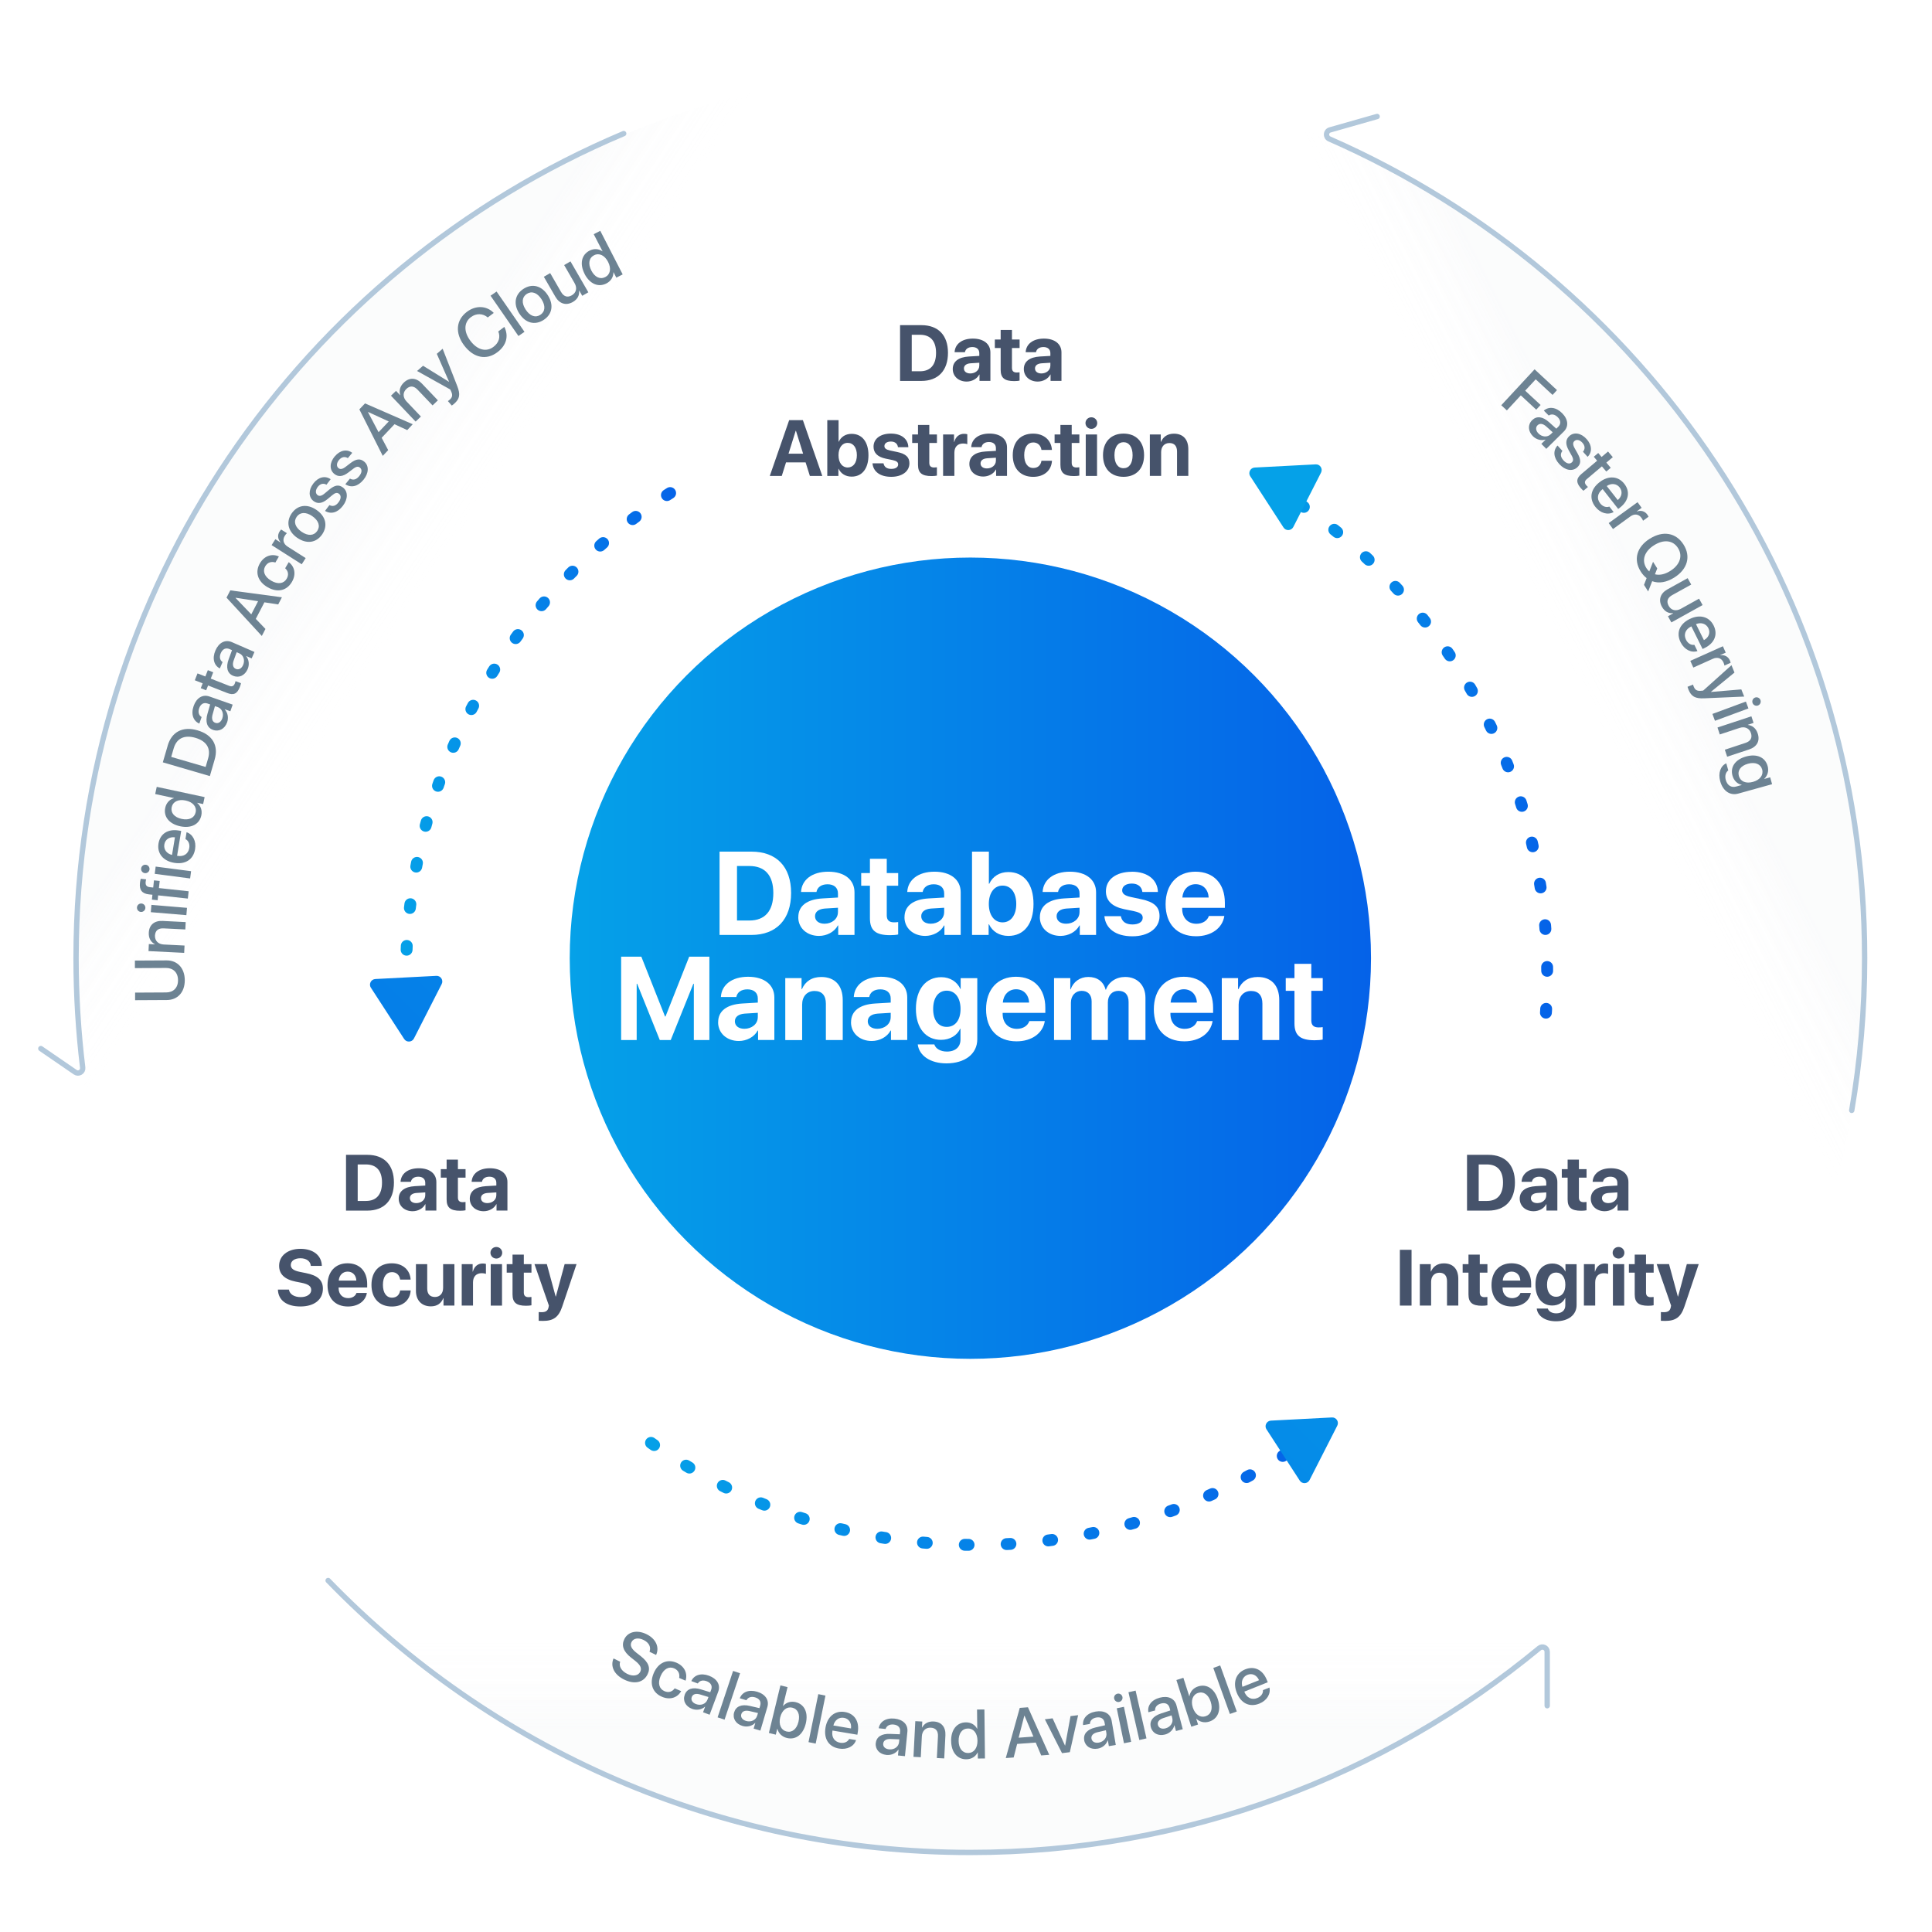 <?xml version="1.0" encoding="UTF-8"?>
<svg id="Layer_1" data-name="Layer 1" xmlns="http://www.w3.org/2000/svg" xmlns:xlink="http://www.w3.org/1999/xlink" viewBox="0 0 700 700">
  <defs>
    <style>
      .cls-1 {
        stroke: url(#linear-gradient-2);
      }

      .cls-1, .cls-2, .cls-3, .cls-4, .cls-5, .cls-6 {
        fill: none;
        stroke-linecap: round;
      }

      .cls-1, .cls-5, .cls-6 {
        stroke-dasharray: 0 0 1.38 13.79;
        stroke-miterlimit: 10;
        stroke-width: 4.3px;
      }

      .cls-7 {
        fill: #fff;
      }

      .cls-8 {
        fill: #6d8393;
      }

      .cls-9 {
        fill: url(#linear-gradient);
        filter: url(#drop-shadow-11);
      }

      .cls-2 {
        filter: url(#drop-shadow-14);
      }

      .cls-2, .cls-3, .cls-4 {
        stroke: #b2c8db;
        stroke-linejoin: round;
        stroke-width: 1.94px;
      }

      .cls-10 {
        fill: url(#linear-gradient-6);
      }

      .cls-11 {
        fill: url(#linear-gradient-9);
      }

      .cls-11, .cls-12, .cls-13 {
        opacity: .15;
      }

      .cls-14 {
        opacity: .75;
      }

      .cls-3 {
        filter: url(#drop-shadow-13);
      }

      .cls-4 {
        filter: url(#drop-shadow-12);
      }

      .cls-15 {
        fill: url(#linear-gradient-5);
      }

      .cls-16 {
        fill: #46536b;
      }

      .cls-17 {
        fill: url(#linear-gradient-7);
      }

      .cls-5 {
        stroke: url(#linear-gradient-4);
      }

      .cls-12 {
        fill: url(#linear-gradient-8);
      }

      .cls-6 {
        stroke: url(#linear-gradient-3);
      }

      .cls-13 {
        fill: url(#linear-gradient-10);
      }
    </style>
    <linearGradient id="linear-gradient" x1="206.41" y1="347.17" x2="496.74" y2="347.17" gradientUnits="userSpaceOnUse">
      <stop offset="0" stop-color="#05a1e8"/>
      <stop offset="1" stop-color="#0562e8"/>
    </linearGradient>
    <filter id="drop-shadow-11" filterUnits="userSpaceOnUse">
      <feOffset dx="0" dy="0"/>
      <feGaussianBlur result="blur" stdDeviation="14.33"/>
      <feFlood flood-color="#000" flood-opacity=".25"/>
      <feComposite in2="blur" operator="in"/>
      <feComposite in="SourceGraphic"/>
    </filter>
    <linearGradient id="linear-gradient-2" x1="144.98" y1="276" x2="246.61" y2="276" xlink:href="#linear-gradient"/>
    <linearGradient id="linear-gradient-3" x1="231.79" y1="538.92" x2="480.5" y2="538.92" xlink:href="#linear-gradient"/>
    <linearGradient id="linear-gradient-4" x1="456.35" y1="272.61" x2="562.73" y2="272.61" xlink:href="#linear-gradient"/>
    <linearGradient id="linear-gradient-5" x1="436.48" y1="204.98" x2="25.58" y2="615.88" xlink:href="#linear-gradient"/>
    <linearGradient id="linear-gradient-6" x1="364.24" y1="143.93" x2="-46.66" y2="554.83" xlink:href="#linear-gradient"/>
    <linearGradient id="linear-gradient-7" x1="606.49" y1="386.18" x2="195.59" y2="797.08" xlink:href="#linear-gradient"/>
    <linearGradient id="linear-gradient-8" x1="351.58" y1="671.06" x2="351.58" y2="589.79" gradientUnits="userSpaceOnUse">
      <stop offset=".54" stop-color="#d7dce2"/>
      <stop offset="1" stop-color="#fff" stop-opacity=".15"/>
    </linearGradient>
    <linearGradient id="linear-gradient-9" x1="635.99" y1="190.79" x2="562.07" y2="228.26" xlink:href="#linear-gradient-8"/>
    <linearGradient id="linear-gradient-10" x1="73.27" y1="178.65" x2="145.17" y2="226.24" xlink:href="#linear-gradient-8"/>
    <filter id="drop-shadow-12" filterUnits="userSpaceOnUse">
      <feOffset dx="0" dy="0"/>
      <feGaussianBlur result="blur-2" stdDeviation="31.99"/>
      <feFlood flood-color="#000" flood-opacity=".25"/>
      <feComposite in2="blur-2" operator="in"/>
      <feComposite in="SourceGraphic"/>
    </filter>
    <filter id="drop-shadow-13" filterUnits="userSpaceOnUse">
      <feOffset dx="0" dy="0"/>
      <feGaussianBlur result="blur-3" stdDeviation="31.99"/>
      <feFlood flood-color="#000" flood-opacity=".25"/>
      <feComposite in2="blur-3" operator="in"/>
      <feComposite in="SourceGraphic"/>
    </filter>
    <filter id="drop-shadow-14" filterUnits="userSpaceOnUse">
      <feOffset dx="0" dy="0"/>
      <feGaussianBlur result="blur-4" stdDeviation="31.99"/>
      <feFlood flood-color="#000" flood-opacity=".25"/>
      <feComposite in2="blur-4" operator="in"/>
      <feComposite in="SourceGraphic"/>
    </filter>
  </defs>
  <g>
    <circle class="cls-9" cx="351.58" cy="347.17" r="145.16"/>
    <path class="cls-1" d="m148.22,374.4c-.72-7.02-1.09-14.16-1.09-21.37,0-73.99,38.88-138.91,97.33-175.44"/>
    <path class="cls-6" d="m478.35,518.08c-34.62,26.15-77.74,41.67-124.49,41.67s-86.1-14.19-119.92-38.32"/>
    <path class="cls-5" d="m458.5,174.7c61.08,35.93,102.08,102.35,102.08,178.33,0,5.89-.24,11.72-.73,17.48"/>
    <path class="cls-15" d="m453,172.56l12.04,18.56c.86,1.33,2.83,1.22,3.55-.18l10.05-19.71c.72-1.41-.36-3.07-1.94-2.98l-22.09,1.15c-1.58.08-2.48,1.84-1.62,3.17Z"/>
    <path class="cls-10" d="m134.39,357.88l12.04,18.56c.86,1.33,2.83,1.22,3.55-.18l10.05-19.71c.72-1.41-.36-3.07-1.94-2.98l-22.09,1.15c-1.58.08-2.48,1.84-1.62,3.17Z"/>
    <path class="cls-17" d="m458.88,517.88l12.04,18.56c.86,1.33,2.83,1.22,3.55-.18l10.05-19.71c.72-1.41-.36-3.07-1.94-2.98l-22.09,1.15c-1.58.08-2.48,1.84-1.62,3.17Z"/>
    <g class="cls-14">
      <path class="cls-12" d="m595.29,561.13c-59.38,67.73-146.56,110.49-243.71,110.49s-184.33-42.76-243.71-110.49h133.09c33.11,17.21,70.73,26.91,110.62,26.91s77.51-9.71,110.62-26.91h133.09Z"/>
      <path class="cls-11" d="m675.59,347.63c0,39.14-6.94,76.66-19.66,111.4l-63.92-110.72v-.68c0-89.27-48.66-167.18-120.88-208.66l-63.85-110.59c152.41,26.42,268.31,159.28,268.31,319.25Z"/>
      <path class="cls-13" d="m295.87,28.38l-63.85,110.59c-72.22,41.48-120.88,119.39-120.88,208.66v.68l-63.92,110.72c-12.72-34.73-19.66-72.25-19.66-111.4C27.56,187.66,143.46,54.8,295.87,28.38Z"/>
    </g>
    <path class="cls-4" d="m118.89,572.65c58.89,60.76,141.38,98.53,232.68,98.53,78.31,0,150.14-27.78,206.15-74.03,1.14-.94,2.86-.14,2.86,1.34v19.53"/>
    <path class="cls-3" d="m670.92,402.31c3.07-17.92,4.67-36.34,4.67-55.14,0-132.67-79.75-246.72-193.92-296.83-1.5-.66-1.37-2.82.21-3.27l17.08-4.86"/>
    <path class="cls-2" d="m225.98,48.4C109.41,97.47,27.56,212.76,27.56,347.17c0,13.42.82,26.66,2.4,39.65.18,1.5-1.47,2.51-2.71,1.65l-12.46-8.55"/>
  </g>
  <g>
    <path class="cls-8" d="m543.94,146.82l12.07-13.01,8.12,7.54-1.61,1.74-6.1-5.66-3.82,4.12,5.59,5.18-1.58,1.7-5.59-5.18-5.05,5.45-2.02-1.87Z"/>
    <path class="cls-8" d="m555.14,152.22c1.61-1.59,3.82-1.34,6.1.73l2.64,2.37.71-.7c1.02-1.01.95-2.31-.19-3.46-1.08-1.09-2.28-1.26-3.27-.61l-1.77-1.78c1.77-1.54,4.39-1.33,6.64.94,2.21,2.23,2.44,4.82.59,6.65l-6.34,6.27-1.79-1.81,1.51-1.5-.04-.04c-1.55.48-3.35-.04-4.54-1.25-1.78-1.8-1.91-4.17-.26-5.8Zm6.71,5.12l.73-.72-2.38-2.13c-1.19-1.05-2.32-1.19-3.11-.42-.8.8-.67,1.98.33,2.99,1.31,1.32,3.24,1.45,4.43.27Z"/>
    <path class="cls-8" d="m574.83,159.05c2.02,2.23,2.1,4.8.39,6.47l-1.68-1.85c.83-.95.79-2.16-.21-3.26-.97-1.07-2.13-1.31-2.89-.61-.6.54-.62,1.35.09,2.61l1.06,1.88c1.32,2.37,1.23,3.81-.15,5.07-1.75,1.58-4.43,1.04-6.48-1.21-2.17-2.4-2.3-4.9-.64-6.73l1.77,1.95c-.84,1.09-.71,2.22.38,3.42,1.07,1.18,2.23,1.47,3.01.76.62-.56.66-1.25-.05-2.51l-1.05-1.89c-1.23-2.2-1.17-3.9.22-5.16,1.71-1.55,4.24-1.12,6.24,1.08Z"/>
    <path class="cls-8" d="m584.35,165.64l-2.34,1.97,1.59,1.88-1.61,1.36-1.59-1.88-5.45,4.6c-.86.72-.92,1.42-.23,2.25.17.21.47.52.61.63l-1.61,1.36c-.25-.18-.67-.6-1.05-1.05-1.69-2-1.59-3.42.32-5.04l5.68-4.79-1.21-1.44,1.61-1.36,1.21,1.44,2.34-1.98,1.72,2.04Z"/>
    <path class="cls-8" d="m584.65,185.53c-2.08,1.17-4.79.44-6.62-1.89-2.34-2.99-1.74-6.38,1.47-8.9,3.19-2.5,6.76-2.33,9.01.54,2.21,2.83,1.6,6.15-1.48,8.57l-.72.56-5.63-7.19-.13.1c-1.77,1.39-2.11,3.37-.79,5.04.93,1.19,2.22,1.6,3.33,1.18l1.55,1.98Zm-2.5-9.44l3.99,5.09c1.52-1.27,1.84-3.11.69-4.57-1.15-1.46-3.06-1.61-4.68-.51Z"/>
    <path class="cls-8" d="m593.31,181.94l1.49,2.05-1.78,1.29.04.05c1.48-.54,2.88-.13,3.78,1.1.22.31.37.61.46.79l-2,1.45c-.05-.22-.28-.63-.58-1.05-1-1.38-2.55-1.57-4.03-.49l-6.27,4.55-1.56-2.15,10.47-7.59Z"/>
    <path class="cls-8" d="m597.79,195.17c4.76-3,9.47-2.17,12.19,2.14,2.72,4.3,1.46,8.9-3.32,11.92-2.82,1.78-5.63,2.25-8.04,1.35l-1.46,3.72-1.51-2.39.95-2.45c-.81-.61-1.51-1.4-2.13-2.38-2.74-4.33-1.46-8.92,3.3-11.92Zm-.23,11.88l1.37-3.5,1.52,2.4-.83,2.12c1.63.44,3.58.04,5.56-1.21,3.5-2.21,4.59-5.43,2.8-8.28-1.8-2.86-5.17-3.25-8.68-1.03-3.49,2.21-4.59,5.41-2.79,8.27.3.48.66.89,1.05,1.23Z"/>
    <path class="cls-8" d="m605.56,225.51l-1.23-2.23,1.91-1.06-.03-.05c-1.7.13-3.1-.6-4.06-2.33-1.37-2.46-.6-4.86,1.99-6.3l7.33-4.06,1.29,2.32-6.87,3.81c-1.72.95-2.19,2.29-1.3,3.89.93,1.68,2.65,2.04,4.42,1.07l6.59-3.66,1.29,2.32-11.32,6.28Z"/>
    <path class="cls-8" d="m615.02,235.9c-2.28.72-4.78-.54-6.1-3.19-1.69-3.4-.41-6.61,3.25-8.42,3.64-1.8,7.1-.91,8.72,2.36,1.59,3.22.32,6.35-3.19,8.09l-.82.4-4.06-8.19-.14.07c-2.02,1-2.75,2.87-1.8,4.78.67,1.35,1.85,2.02,3.02,1.83l1.12,2.26Zm-.53-9.76l2.87,5.79c1.75-.93,2.43-2.68,1.61-4.34-.83-1.66-2.67-2.2-4.48-1.46Z"/>
    <path class="cls-8" d="m624.23,234.15l1.04,2.31-2.01.9.03.06c1.56-.23,2.85.46,3.47,1.85.16.35.24.68.28.87l-2.25,1.01c0-.23-.14-.68-.35-1.15-.7-1.56-2.18-2.05-3.85-1.3l-7.07,3.17-1.09-2.42,11.8-5.3Z"/>
    <path class="cls-8" d="m611.42,248.84l2-.81c.03.2.19.61.28.82.46,1.14,1.19,1.56,2.57,1.44.02,0,.82-.08.83-.08l10.25-9.2,1.08,2.67-8.53,6.99.02.04,10.99-.93,1.05,2.6-14.44.63c-3.32.15-4.74-.65-5.75-3.14-.08-.21-.31-.83-.35-1.03Z"/>
    <path class="cls-8" d="m632.57,254.19l.92,2.49-12.13,4.48-.92-2.49,12.14-4.48Zm3.32-1.45c.8-.29,1.67.12,1.96.91.29.79-.11,1.66-.9,1.96-.78.29-1.67-.11-1.96-.9-.29-.79.11-1.68.9-1.97Z"/>
    <path class="cls-8" d="m634.56,259.52l.79,2.4-2.05.68.02.06c1.62.2,2.92,1.22,3.54,3.12.9,2.71-.32,4.83-3.13,5.76l-7.95,2.63-.84-2.53,7.46-2.47c1.84-.61,2.57-1.81,2-3.56-.59-1.77-2.23-2.5-4.13-1.87l-7.16,2.37-.83-2.52,12.28-4.06Z"/>
    <path class="cls-8" d="m625.47,276.57l.72,2.57c-.94.66-1.31,1.99-.91,3.45.56,2,2.02,2.87,3.73,2.4l2.05-.57v-.05c-1.56-.32-2.86-1.55-3.35-3.33-.87-3.13,1-5.86,4.89-6.94,3.92-1.09,6.96.26,7.85,3.46.49,1.77,0,3.46-1.23,4.62v.05s2.15-.59,2.15-.59l.69,2.49-12.25,3.4c-2.98.83-5.56-.93-6.55-4.49-.82-2.94.14-5.56,2.21-6.48Zm9.67,6.72c2.56-.71,3.88-2.5,3.32-4.5-.55-1.97-2.55-2.79-5.15-2.07-2.61.73-3.84,2.45-3.29,4.42.56,2,2.55,2.87,5.12,2.15Z"/>
  </g>
  <g>
    <path class="cls-8" d="m224.69,602.07c-.56,1.69.48,3.37,2.59,4.42,2.02.99,3.97.67,4.68-.75.61-1.24.15-2.42-1.75-3.93l-1.55-1.22c-2.86-2.24-3.57-4.43-2.44-6.73,1.34-2.72,4.66-3.42,8.05-1.75,3.38,1.66,4.74,4.71,3.45,7.52l-2.39-1.18c.63-1.68-.2-3.3-2.13-4.25-1.86-.92-3.68-.69-4.4.77-.57,1.16-.13,2.33,1.71,3.79l1.56,1.22c2.98,2.35,3.7,4.36,2.55,6.67-1.48,3-4.77,3.72-8.47,1.9-3.6-1.77-5.1-4.75-3.86-7.66l2.41,1.18Z"/>
    <path class="cls-8" d="m246.07,607.94c.29-1.37-.23-2.79-1.82-3.47-1.89-.81-3.8.23-4.9,2.79-1.12,2.61-.51,4.66,1.39,5.48,1.5.64,2.84.24,3.71-1.02l2.35,1.01c-1.34,2.42-4.1,3.28-6.96,2.05-3.4-1.46-4.62-4.73-2.98-8.58,1.62-3.78,4.85-5.21,8.23-3.77,3.06,1.31,4.09,4.08,3.3,6.51l-2.33-1Z"/>
    <path class="cls-8" d="m248.1,614c.79-2.12,2.9-2.82,5.84-1.91l3.39,1.04.35-.93c.5-1.35-.11-2.49-1.63-3.06-1.44-.54-2.6-.18-3.22.82l-2.35-.87c.95-2.14,3.42-3.06,6.41-1.94,2.94,1.09,4.24,3.35,3.33,5.78l-3.11,8.35-2.38-.89.74-1.99-.06-.02c-1.2,1.09-3.05,1.37-4.64.78-2.37-.88-3.48-2.98-2.67-5.15Zm8.23,1.82l.36-.96-3.05-.93c-1.53-.45-2.61-.11-3,.93-.39,1.06.22,2.08,1.56,2.57,1.74.65,3.54-.04,4.13-1.62Z"/>
    <path class="cls-8" d="m265.62,605.41l2.52.84-5.62,16.82-2.52-.84,5.61-16.82Z"/>
    <path class="cls-8" d="m266,620.39c.64-2.17,2.7-3.01,5.7-2.3l3.46.8.28-.96c.41-1.38-.28-2.48-1.83-2.94-1.47-.44-2.6,0-3.16,1.04l-2.41-.71c.81-2.2,3.21-3.28,6.27-2.38,3.01.89,4.46,3.05,3.72,5.54l-2.53,8.55-2.44-.72.6-2.04-.06-.02c-1.13,1.17-2.96,1.58-4.58,1.09-2.43-.72-3.68-2.73-3.02-4.96Zm8.34,1.25l.29-.98-3.11-.72c-1.55-.34-2.61.07-2.93,1.13-.32,1.09.37,2.06,1.73,2.46,1.78.53,3.54-.29,4.01-1.9Z"/>
    <path class="cls-8" d="m281.66,626.37h-.05s-.52,2.13-.52,2.13l-2.51-.61,4.18-17.24,2.58.63-1.65,6.81h.06c1.11-1.26,2.75-1.8,4.54-1.37,3.17.77,4.62,3.78,3.66,7.76-.97,3.99-3.63,6-6.82,5.23-1.84-.45-3.04-1.69-3.47-3.33Zm1.02-4.14c-.63,2.62.33,4.65,2.29,5.12,2.03.49,3.69-.85,4.33-3.52.64-2.64-.21-4.62-2.24-5.11-1.96-.48-3.75.91-4.38,3.5Z"/>
    <path class="cls-8" d="m296.48,613.82l2.6.53-3.54,17.39-2.6-.53,3.54-17.39Z"/>
    <path class="cls-8" d="m310.17,630.47c-.75,2.27-3.24,3.56-6.16,3.07-3.75-.63-5.59-3.54-4.92-7.57.67-4,3.42-6.29,7.02-5.68,3.54.59,5.33,3.46,4.68,7.33l-.15.9-9.01-1.51-.03.16c-.37,2.22.72,3.91,2.82,4.26,1.49.25,2.72-.32,3.26-1.38l2.49.42Zm-8.22-5.29l6.38,1.07c.27-1.96-.74-3.54-2.57-3.85-1.83-.31-3.35.87-3.81,2.78Z"/>
    <path class="cls-8" d="m317.32,631.55c.22-2.25,2.09-3.46,5.17-3.33l3.54.14.1-.99c.14-1.43-.74-2.38-2.35-2.54-1.53-.15-2.56.49-2.91,1.61l-2.5-.25c.38-2.31,2.53-3.83,5.71-3.51,3.12.31,4.95,2.16,4.69,4.74l-.89,8.87-2.53-.25.21-2.12h-.06c-.89,1.35-2.61,2.1-4.3,1.93-2.52-.25-4.13-1.99-3.9-4.31Zm8.43-.33l.1-1.02-3.19-.12c-1.59-.05-2.55.56-2.66,1.66-.11,1.13.74,1.95,2.16,2.09,1.85.18,3.42-.94,3.59-2.62Z"/>
    <path class="cls-8" d="m331.63,623.61l2.53.13-.11,2.16h.06c.78-1.44,2.2-2.27,4.19-2.17,2.85.15,4.39,2.05,4.24,5.01l-.43,8.37-2.67-.14.4-7.85c.1-1.94-.76-3.06-2.6-3.15-1.87-.1-3.14,1.17-3.24,3.17l-.38,7.53-2.65-.14.66-12.92Z"/>
    <path class="cls-8" d="m344.61,630.78c-.05-4.08,2.09-6.7,5.34-6.74,1.86-.02,3.34.9,4.08,2.32h.05s-.08-6.96-.08-6.96l2.67-.03.2,17.75-2.58.03-.02-2.2h-.05c-.75,1.49-2.21,2.45-4.09,2.47-3.27.04-5.47-2.55-5.51-6.63Zm2.72-.03c.03,2.73,1.37,4.42,3.47,4.4,2.04-.02,3.39-1.77,3.36-4.48-.03-2.68-1.41-4.42-3.46-4.4-2.1.02-3.4,1.76-3.37,4.48Z"/>
    <path class="cls-8" d="m375.28,631.36l-6.75.5-1.26,4.91-2.86.21,5.07-18.18,2.97-.22,7.71,17.23-2.91.22-1.98-4.66Zm-6.21-1.76l5.35-.4-3.22-7.57h-.07s-2.06,7.97-2.06,7.97Z"/>
    <path class="cls-8" d="m387.62,634.85l-2.83.35-6.22-12.27,2.81-.35,4.49,9.87h.05s1.95-10.67,1.95-10.67l2.76-.34-3.01,13.41Z"/>
    <path class="cls-8" d="m392.83,630.47c-.38-2.23,1.09-3.89,4.09-4.58l3.45-.8-.17-.98c-.24-1.42-1.35-2.1-2.94-1.83-1.51.26-2.33,1.15-2.37,2.33l-2.47.42c-.25-2.33,1.42-4.36,4.57-4.9,3.09-.53,5.34.77,5.78,3.32l1.5,8.78-2.51.43-.36-2.1h-.06c-.5,1.55-1.95,2.73-3.63,3.01-2.5.43-4.51-.82-4.9-3.11Zm8.03-2.56l-.17-1.01-3.11.73c-1.54.38-2.31,1.22-2.12,2.31.19,1.11,1.24,1.68,2.64,1.44,1.83-.31,3.04-1.82,2.76-3.48Z"/>
    <path class="cls-8" d="m403.68,615.45c-.17-.83.37-1.63,1.2-1.8.83-.17,1.63.35,1.8,1.19.17.82-.35,1.63-1.18,1.8-.83.17-1.64-.36-1.81-1.18Zm.94,3.5l2.6-.54,2.62,12.67-2.6.54-2.62-12.67Z"/>
    <path class="cls-8" d="m408.86,613.13l2.59-.59,3.94,17.31-2.59.59-3.94-17.31Z"/>
    <path class="cls-8" d="m416.97,625.75c-.58-2.19.75-3.97,3.67-4.92l3.37-1.1-.25-.96c-.37-1.39-1.52-1.97-3.09-1.56-1.49.39-2.23,1.35-2.16,2.53l-2.42.64c-.45-2.3,1.04-4.47,4.13-5.28,3.03-.8,5.39.3,6.05,2.81l2.27,8.62-2.46.65-.54-2.06-.06.02c-.36,1.58-1.71,2.88-3.35,3.31-2.45.64-4.56-.43-5.15-2.67Zm7.77-3.25l-.26-.99-3.03,1c-1.51.51-2.2,1.42-1.91,2.49.29,1.09,1.38,1.57,2.76,1.21,1.79-.47,2.87-2.08,2.44-3.71Z"/>
    <path class="cls-8" d="m433.46,622.72h-.05s.67,2.11.67,2.11l-2.46.79-5.39-16.91,2.53-.81,2.13,6.68.06-.02c.28-1.67,1.41-2.98,3.16-3.54,3.11-.99,5.92.82,7.16,4.72,1.25,3.91.02,7.02-3.11,8.02-1.8.58-3.48.14-4.7-1.04Zm-1.29-4.07c.82,2.57,2.7,3.8,4.62,3.19,1.99-.64,2.71-2.65,1.87-5.26-.83-2.59-2.58-3.84-4.57-3.2-1.92.61-2.73,2.73-1.92,5.27Z"/>
    <path class="cls-8" d="m439.6,604.32l2.5-.9,6.01,16.69-2.5.9-6.01-16.69Z"/>
    <path class="cls-8" d="m459.94,611.43c.53,2.33-.92,4.73-3.68,5.83-3.53,1.41-6.62-.12-8.14-3.92-1.51-3.77-.34-7.15,3.06-8.51,3.34-1.33,6.36.19,7.81,3.84l.34.85-8.49,3.39.06.15c.83,2.09,2.64,2.97,4.62,2.18,1.41-.56,2.16-1.68,2.08-2.87l2.34-.94Zm-9.78-.26l6.01-2.4c-.79-1.82-2.47-2.64-4.2-1.95s-2.41,2.49-1.81,4.35Z"/>
  </g>
  <g>
    <path class="cls-8" d="m60.21,359.58c2.53-.01,4.31-1.62,4.29-4.45-.01-2.83-1.8-4.43-4.34-4.42l-11.28.06v-2.74s11.5-.06,11.5-.06c3.82-.02,6.54,2.7,6.57,7.15.02,4.45-2.67,7.2-6.49,7.21l-11.51.06v-2.75s11.26-.06,11.26-.06Z"/>
    <path class="cls-8" d="m53.81,344.58l.12-2.53,2.16.11v-.06c-1.44-.77-2.28-2.19-2.18-4.18.14-2.85,2.04-4.39,5-4.25l8.37.42-.13,2.67-7.85-.39c-1.94-.1-3.05.76-3.15,2.6-.09,1.87,1.17,3.14,3.18,3.24l7.53.38-.13,2.65-12.92-.64Z"/>
    <path class="cls-8" d="m51.02,330.41c-.84-.07-1.46-.81-1.39-1.66.07-.85.8-1.46,1.65-1.39.83.07,1.46.8,1.39,1.65-.07.84-.81,1.47-1.65,1.4Zm3.62.09l.22-2.65,12.89,1.08-.22,2.65-12.89-1.08Z"/>
    <path class="cls-8" d="m57.3,324.4l-.19,1.77-2.07-.22.19-1.77-1.26-.13c-2.49-.27-3.54-1.57-3.26-4.18.06-.54.18-1.13.28-1.47l1.96.21c-.08.25-.14.6-.18.96-.12,1.15.39,1.75,1.53,1.87l1.21.13.28-2.6,2.07.22-.28,2.57,10.77,1.16-.29,2.65-10.77-1.16Z"/>
    <path class="cls-8" d="m52.45,316.35c-.84-.11-1.42-.88-1.31-1.72.11-.84.87-1.42,1.71-1.31.83.11,1.42.87,1.32,1.71s-.88,1.44-1.71,1.33Zm3.61.26l.34-2.63,12.83,1.67-.34,2.63-12.83-1.67Z"/>
    <path class="cls-8" d="m67.6,301.53c2.27.75,3.57,3.23,3.08,6.15-.62,3.75-3.53,5.6-7.55,4.94-4-.66-6.29-3.4-5.7-7.01.58-3.54,3.45-5.34,7.32-4.7l.9.15-1.49,9.01.16.03c2.22.37,3.91-.73,4.25-2.83.25-1.49-.32-2.72-1.38-3.26l.41-2.49Zm-5.27,8.23l1.05-6.38c-1.96-.26-3.54.75-3.84,2.58-.3,1.83.88,3.35,2.79,3.8Z"/>
    <path class="cls-8" d="m65.26,299.37c-3.99-.86-6.08-3.52-5.39-6.69.39-1.82,1.61-3.06,3.16-3.47v-.05s-6.8-1.46-6.8-1.46l.56-2.61,17.35,3.72-.54,2.52-2.15-.46v.05c1.27,1.05,1.89,2.7,1.49,4.54-.69,3.2-3.69,4.77-7.68,3.91Zm.57-2.66c2.67.57,4.62-.36,5.06-2.41.43-2-.98-3.7-3.63-4.26-2.62-.56-4.63.4-5.05,2.4-.44,2.06.97,3.7,3.62,4.27Z"/>
    <path class="cls-8" d="m60.73,270.21c1.48-5.07,5.47-7.16,10.85-5.59,5.39,1.57,7.68,5.48,6.2,10.56l-1.75,6.01-17.04-4.98,1.76-6.01Zm13.77,7.67l.91-3.12c1.05-3.61-.57-6.25-4.6-7.43-4.02-1.17-6.82.19-7.87,3.79l-.91,3.12,12.47,3.64Z"/>
    <path class="cls-8" d="m77.18,264.45c-2.14-.75-2.87-2.85-2.02-5.81l.98-3.41-.94-.33c-1.36-.48-2.49.16-3.03,1.69-.51,1.45-.13,2.6.88,3.21l-.83,2.37c-2.16-.91-3.12-3.37-2.06-6.38,1.04-2.96,3.27-4.3,5.72-3.44l8.42,2.95-.84,2.4-2.01-.71-.02.06c1.11,1.18,1.43,3.03.87,4.63-.84,2.39-2.91,3.54-5.11,2.77Zm1.66-8.27l-.96-.34-.87,3.07c-.42,1.53-.06,2.61.99,2.98,1.07.38,2.07-.26,2.55-1.61.62-1.75-.11-3.55-1.7-4.11Z"/>
    <path class="cls-8" d="m71.55,243.98l2.85,1.12.9-2.29,1.96.77-.9,2.29,6.64,2.61c1.04.41,1.69.14,2.09-.87.1-.25.23-.66.26-.83l1.96.77c-.04.3-.21.87-.43,1.42-.96,2.44-2.26,3.02-4.58,2.11l-6.91-2.72-.69,1.75-1.96-.77.69-1.75-2.85-1.12.98-2.48Z"/>
    <path class="cls-8" d="m84.43,244.84c-2.08-.9-2.66-3.05-1.59-5.94l1.22-3.33-.91-.4c-1.32-.58-2.5-.03-3.15,1.46-.61,1.41-.32,2.58.65,3.26l-1,2.3c-2.08-1.07-2.87-3.58-1.59-6.52,1.25-2.88,3.58-4.05,5.96-3.01l8.18,3.56-1.02,2.33-1.95-.85-.02.06c1.02,1.26,1.2,3.13.52,4.68-1.01,2.32-3.16,3.32-5.29,2.39Zm2.26-8.12l-.94-.41-1.09,3c-.53,1.5-.25,2.6.77,3.04,1.04.45,2.09-.11,2.66-1.42.74-1.7.15-3.54-1.4-4.22Z"/>
    <path class="cls-8" d="m95.8,218.23l-3.12,6,3.5,3.65-1.32,2.54-12.79-13.88,1.37-2.64,18.7,2.51-1.34,2.59-5-.77Zm-4.76,4.36l2.47-4.76-8.13-1.25-.03.07,5.69,5.94Z"/>
    <path class="cls-8" d="m99.77,203.81c-1.33-.46-2.79-.13-3.67,1.37-1.04,1.77-.25,3.8,2.15,5.21,2.45,1.44,4.56,1.09,5.61-.69.83-1.41.6-2.79-.54-3.81l1.29-2.21c2.23,1.64,2.73,4.48,1.15,7.17-1.87,3.19-5.28,3.99-8.88,1.87-3.54-2.08-4.56-5.47-2.7-8.64,1.69-2.87,4.56-3.54,6.87-2.45l-1.28,2.18Z"/>
    <path class="cls-8" d="m98.41,197.5l1.36-2.14,1.86,1.18.03-.05c-1.04-1.18-1.18-2.63-.36-3.92.21-.32.44-.57.57-.71l2.08,1.33c-.18.13-.49.49-.76.93-.92,1.44-.52,2.95,1.02,3.93l6.54,4.16-1.43,2.24-10.92-6.95Z"/>
    <path class="cls-8" d="m107.71,194.88c-3.42-2.36-4.13-5.82-2.04-8.86,2.09-3.04,5.58-3.61,9-1.26,3.43,2.36,4.15,5.81,2.05,8.86-2.1,3.05-5.58,3.61-9.01,1.25Zm5.43-7.88c-2.36-1.62-4.49-1.44-5.66.27-1.18,1.71-.59,3.76,1.77,5.39,2.37,1.63,4.5,1.45,5.67-.26,1.19-1.72.59-3.76-1.78-5.39Z"/>
    <path class="cls-8" d="m113.51,175.2c1.82-2.4,4.33-2.95,6.29-1.57l-1.51,1.99c-1.09-.64-2.27-.38-3.17.8-.87,1.15-.89,2.33-.07,2.96.65.49,1.44.35,2.55-.57l1.65-1.38c2.09-1.73,3.52-1.91,5.01-.79,1.88,1.43,1.84,4.16,0,6.59-1.96,2.58-4.39,3.17-6.5,1.88l1.59-2.1c1.23.62,2.31.29,3.29-1,.97-1.27,1.03-2.46.19-3.1-.67-.51-1.35-.42-2.46.51l-1.66,1.38c-1.94,1.62-3.61,1.87-5.11.74-1.84-1.4-1.89-3.96-.09-6.33Z"/>
    <path class="cls-8" d="m121.28,165.38c1.92-2.32,4.45-2.76,6.34-1.31l-1.59,1.92c-1.06-.68-2.25-.47-3.2.67-.92,1.11-.99,2.29-.19,2.95.62.52,1.43.41,2.57-.46l1.71-1.31c2.16-1.65,3.59-1.77,5.04-.58,1.82,1.5,1.67,4.23-.27,6.58-2.06,2.49-4.52,2.98-6.57,1.6l1.67-2.03c1.2.67,2.3.38,3.33-.87,1.02-1.23,1.13-2.41.32-3.09-.64-.53-1.33-.48-2.48.41l-1.72,1.31c-2,1.54-3.69,1.72-5.14.52-1.78-1.47-1.72-4.04.17-6.33Z"/>
    <path class="cls-8" d="m142.93,153.71l-4.65,4.91,2.37,4.47-1.97,2.08-8.48-16.85,2.05-2.16,17.29,7.55-2,2.12-4.6-2.12Zm-5.77,2.88l3.69-3.89-7.47-3.43-.05.05,3.83,7.27Z"/>
    <path class="cls-8" d="m141.65,143.37l1.84-1.75,1.49,1.57.04-.04c-.51-1.55-.14-3.16,1.3-4.54,2.07-1.97,4.51-1.78,6.55.37l5.78,6.07-1.93,1.84-5.42-5.69c-1.34-1.41-2.74-1.55-4.07-.28-1.35,1.29-1.31,3.08.07,4.54l5.2,5.46-1.92,1.83-8.92-9.38Z"/>
    <path class="cls-8" d="m163.69,146.94l-1.41-1.62c.18-.09.52-.38.68-.53.93-.81,1.09-1.63.53-2.9-.02-.02-.34-.75-.35-.76l-12.03-6.72,2.17-1.89,9.38,5.81.04-.03-4.44-10.1,2.12-1.84,5.27,13.47c1.22,3.1.92,4.7-1.11,6.46-.17.15-.68.56-.86.66Z"/>
    <path class="cls-8" d="m168.19,125.19c-3.38-4.49-2.98-9.23.98-12.21,3.21-2.42,7.13-2.27,9.73.4l-2.18,1.64c-1.76-1.52-4.17-1.57-6.1-.12-2.58,1.94-2.65,5.31-.18,8.59,2.49,3.31,5.72,4.16,8.33,2.2,1.98-1.49,2.62-3.56,1.77-5.6l2.19-1.65c1.67,3.34.74,6.73-2.52,9.18-3.98,3-8.61,2.08-12.02-2.44Z"/>
    <path class="cls-8" d="m177.73,107.14l2.19-1.51,10.11,14.6-2.19,1.51-10.11-14.6Z"/>
    <path class="cls-8" d="m188.15,113.6c-2.25-3.5-1.57-6.96,1.54-8.96s6.54-1.18,8.79,2.32c2.25,3.51,1.58,6.97-1.53,8.97-3.11,2-6.54,1.18-8.79-2.33Zm8.05-5.18c-1.55-2.41-3.58-3.07-5.33-1.94-1.75,1.12-1.99,3.24-.44,5.65,1.56,2.42,3.59,3.08,5.33,1.95,1.76-1.13,1.99-3.24.44-5.66Z"/>
    <path class="cls-8" d="m213.16,105.91l-2.2,1.27-1.09-1.9-.05.03c.16,1.7-.55,3.11-2.26,4.1-2.44,1.41-4.85.68-6.33-1.88l-4.19-7.25,2.3-1.33,3.93,6.81c.98,1.7,2.32,2.15,3.91,1.24,1.66-.96,2-2.69.99-4.43l-3.77-6.53,2.3-1.33,6.47,11.2Z"/>
    <path class="cls-8" d="m211.82,99.24c-1.87-3.63-1.13-6.93,1.76-8.42,1.65-.85,3.39-.69,4.69.24l.04-.02-3.19-6.19,2.37-1.22,8.12,15.79-2.3,1.18-1.01-1.96-.04.02c0,1.66-.88,3.18-2.56,4.04-2.91,1.5-6.03.17-7.9-3.46Zm2.42-1.24c1.25,2.43,3.2,3.35,5.07,2.38,1.82-.93,2.24-3.1,1-5.51-1.23-2.38-3.25-3.33-5.06-2.39-1.87.96-2.25,3.1-1.01,5.51Z"/>
  </g>
  <g>
    <path class="cls-16" d="m133.09,418.42c6.07,0,9.64,3.61,9.64,10.03s-3.57,10.18-9.64,10.18h-7.72v-20.21h7.72Zm-3.49,16.71h2.98c3.78,0,5.83-2.3,5.83-6.67s-2.1-6.56-5.83-6.56h-2.98v13.22Z"/>
    <path class="cls-16" d="m144.46,434.31c0-2.73,2.1-4.31,5.84-4.54l3.78-.22v-1c0-1.4-.98-2.21-2.52-2.21s-2.49.76-2.69,1.86h-3.74c.15-2.91,2.63-4.92,6.61-4.92s6.36,1.99,6.36,5.01v10.32h-3.95v-2.3h-.08c-.84,1.6-2.7,2.54-4.58,2.54-2.86,0-5.03-1.85-5.03-4.55Zm9.62-1.19v-1.09l-3.17.2c-1.53.11-2.4.8-2.4,1.86,0,1.12.92,1.82,2.31,1.82,1.78,0,3.25-1.16,3.25-2.79Z"/>
    <path class="cls-16" d="m165.91,420.15v3.46h2.77v3.08h-2.77v7.19c0,1.15.56,1.69,1.76,1.69.36,0,.74-.03,1-.07v3.01c-.42.1-1.12.17-1.95.17-3.53,0-4.9-1.18-4.9-4.1v-7.89h-2.11v-3.08h2.11v-3.46h4.09Z"/>
    <path class="cls-16" d="m170.21,434.31c0-2.73,2.1-4.31,5.84-4.54l3.78-.22v-1c0-1.4-.98-2.21-2.52-2.21s-2.49.76-2.69,1.86h-3.74c.15-2.91,2.63-4.92,6.61-4.92s6.36,1.99,6.36,5.01v10.32h-3.95v-2.3h-.08c-.84,1.6-2.7,2.54-4.58,2.54-2.86,0-5.03-1.85-5.03-4.55Zm9.62-1.19v-1.09l-3.17.2c-1.53.11-2.4.8-2.4,1.86,0,1.12.92,1.82,2.31,1.82,1.78,0,3.25-1.16,3.25-2.79Z"/>
    <path class="cls-16" d="m104.69,467.27c.27,1.7,1.98,2.7,4.27,2.7s3.8-1.09,3.8-2.58c0-1.33-.95-2.09-3.49-2.61l-2.13-.42c-4.03-.8-6.01-2.73-6.01-5.74,0-3.7,3.22-6.15,7.72-6.15,4.72,0,7.69,2.47,7.76,6.18h-3.99c-.14-1.72-1.64-2.76-3.77-2.76s-3.49.98-3.49,2.46c0,1.25.98,2.02,3.36,2.49l2.14.43c4.27.85,6.13,2.58,6.13,5.65,0,3.95-3.1,6.44-8.15,6.44s-8.03-2.3-8.15-6.11h3.99Z"/>
    <path class="cls-16" d="m132.92,468.45c-.45,2.94-3.14,4.92-6.85,4.92-4.62,0-7.4-2.96-7.4-7.76s2.8-7.9,7.24-7.9,7.13,2.96,7.13,7.52v1.25h-10.35v.25c0,2.14,1.36,3.61,3.45,3.61,1.5,0,2.65-.74,3.03-1.89h3.75Zm-10.18-4.48h6.37c-.08-1.92-1.33-3.24-3.15-3.24s-3.08,1.36-3.22,3.24Z"/>
    <path class="cls-16" d="m144.99,463.62c-.24-1.58-1.29-2.7-2.97-2.7-2.02,0-3.28,1.71-3.28,4.61s1.26,4.64,3.29,4.64c1.64,0,2.7-.98,2.96-2.62h3.81c-.21,3.54-2.86,5.83-6.81,5.83-4.52,0-7.4-2.94-7.4-7.84s2.87-7.82,7.37-7.82c4.06,0,6.64,2.51,6.82,5.91h-3.8Z"/>
    <path class="cls-16" d="m164.64,473.04h-3.95v-2.7h-.08c-.74,1.89-2.23,2.98-4.5,2.98-3.25,0-5.41-2.12-5.41-5.62v-9.68h4.09v8.83c0,2,1,3.07,2.8,3.07s2.96-1.3,2.96-3.29v-8.6h4.09v15.02Z"/>
    <path class="cls-16" d="m167.3,458.03h3.95v2.7h.08c.53-1.91,1.81-2.94,3.57-2.94.48,0,.88.07,1.16.15v3.6c-.34-.14-.9-.24-1.49-.24-2.02,0-3.19,1.23-3.19,3.35v8.39h-4.09v-15.02Z"/>
    <path class="cls-16" d="m177.7,453.9c0-1.16.94-2.1,2.13-2.1s2.13.94,2.13,2.1-.94,2.1-2.13,2.1-2.13-.95-2.13-2.1Zm.1,4.13h4.09v15.02h-4.09v-15.02Z"/>
    <path class="cls-16" d="m189.79,454.57v3.46h2.77v3.08h-2.77v7.19c0,1.15.56,1.69,1.76,1.69.36,0,.74-.03,1-.07v3.01c-.42.1-1.12.17-1.95.17-3.53,0-4.9-1.18-4.9-4.1v-7.89h-2.11v-3.08h2.11v-3.46h4.09Z"/>
    <path class="cls-16" d="m195.18,478.56v-3.17c.14.03.88.04,1.04.04,1.49,0,2.23-.48,2.51-1.67,0-.07.15-.66.14-.73l-5.22-15.02h4.48l3.19,11.74h.08l3.18-11.74h4.31l-5.17,15.34c-1.28,3.85-3.17,5.24-6.99,5.24-.15,0-1.42-.01-1.55-.04Z"/>
  </g>
  <g>
    <path class="cls-16" d="m333.83,117.81c6.07,0,9.64,3.61,9.64,10.03s-3.57,10.18-9.64,10.18h-7.72v-20.21h7.72Zm-3.49,16.71h2.98c3.78,0,5.83-2.3,5.83-6.67s-2.1-6.56-5.83-6.56h-2.98v13.22Z"/>
    <path class="cls-16" d="m345.2,133.71c0-2.73,2.1-4.31,5.84-4.54l3.78-.22v-1c0-1.4-.98-2.21-2.52-2.21s-2.49.76-2.69,1.86h-3.74c.15-2.91,2.63-4.92,6.61-4.92s6.36,1.99,6.36,5.01v10.32h-3.95v-2.3h-.08c-.84,1.6-2.7,2.54-4.58,2.54-2.86,0-5.03-1.85-5.03-4.55Zm9.62-1.19v-1.09l-3.17.2c-1.53.11-2.4.8-2.4,1.86,0,1.12.92,1.82,2.31,1.82,1.78,0,3.25-1.16,3.25-2.79Z"/>
    <path class="cls-16" d="m366.65,119.55v3.46h2.77v3.08h-2.77v7.19c0,1.15.56,1.69,1.76,1.69.36,0,.74-.03,1-.07v3.01c-.42.1-1.12.17-1.95.17-3.53,0-4.9-1.18-4.9-4.1v-7.89h-2.11v-3.08h2.11v-3.46h4.09Z"/>
    <path class="cls-16" d="m370.95,133.71c0-2.73,2.1-4.31,5.84-4.54l3.78-.22v-1c0-1.4-.98-2.21-2.52-2.21s-2.49.76-2.69,1.86h-3.74c.15-2.91,2.63-4.92,6.61-4.92s6.36,1.99,6.36,5.01v10.32h-3.95v-2.3h-.08c-.84,1.6-2.7,2.54-4.58,2.54-2.86,0-5.03-1.85-5.03-4.55Zm9.62-1.19v-1.09l-3.17.2c-1.53.11-2.4.8-2.4,1.86,0,1.12.92,1.82,2.31,1.82,1.78,0,3.25-1.16,3.25-2.79Z"/>
    <path class="cls-16" d="m291.89,167.54h-7.1l-1.54,4.9h-4.34l7.02-20.21h4.97l7.03,20.21h-4.5l-1.54-4.9Zm-6.19-3.17h5.28l-2.59-8.28h-.1l-2.59,8.28Z"/>
    <path class="cls-16" d="m303.85,169.86h-.08v2.58h-4.03v-20.21h4.09v7.8h.08c.83-1.78,2.49-2.84,4.64-2.84,3.78,0,6.11,2.9,6.11,7.75s-2.31,7.75-6.09,7.75c-2.2,0-3.88-1.07-4.71-2.82Zm-.04-4.93c0,2.72,1.34,4.45,3.33,4.45s3.32-1.71,3.32-4.45-1.29-4.47-3.32-4.47-3.33,1.78-3.33,4.47Z"/>
    <path class="cls-16" d="m322.79,157.1c3.85,0,6.23,1.98,6.32,4.92h-3.77c-.13-1.22-1.04-2.04-2.55-2.04-1.42,0-2.35.64-2.35,1.64,0,.77.56,1.29,2.07,1.61l2.56.54c3.14.66,4.43,1.89,4.43,4.09,0,2.96-2.7,4.9-6.57,4.9-4.15,0-6.54-1.93-6.81-4.89h3.99c.25,1.32,1.19,2.02,2.82,2.02,1.54,0,2.49-.63,2.49-1.61,0-.8-.52-1.25-1.99-1.58l-2.56-.53c-2.9-.62-4.37-2.07-4.37-4.33,0-2.86,2.47-4.74,6.29-4.74Z"/>
    <path class="cls-16" d="m336.7,153.96v3.46h2.77v3.08h-2.77v7.19c0,1.15.56,1.69,1.76,1.69.36,0,.74-.03,1-.07v3.01c-.42.1-1.12.17-1.95.17-3.53,0-4.9-1.18-4.9-4.1v-7.89h-2.11v-3.08h2.11v-3.46h4.09Z"/>
    <path class="cls-16" d="m341.71,157.42h3.95v2.7h.08c.53-1.91,1.81-2.94,3.57-2.94.48,0,.88.07,1.16.15v3.6c-.34-.14-.9-.24-1.49-.24-2.02,0-3.19,1.23-3.19,3.35v8.39h-4.09v-15.02Z"/>
    <path class="cls-16" d="m351.22,168.12c0-2.73,2.1-4.31,5.84-4.54l3.78-.22v-1c0-1.4-.98-2.21-2.52-2.21s-2.49.76-2.69,1.86h-3.74c.15-2.91,2.63-4.92,6.61-4.92s6.36,1.99,6.36,5.01v10.32h-3.95v-2.3h-.08c-.84,1.6-2.7,2.54-4.58,2.54-2.86,0-5.03-1.85-5.03-4.55Zm9.62-1.19v-1.09l-3.17.2c-1.53.11-2.4.8-2.4,1.86,0,1.12.92,1.82,2.31,1.82,1.78,0,3.25-1.16,3.25-2.79Z"/>
    <path class="cls-16" d="m377.34,163.01c-.24-1.58-1.29-2.7-2.97-2.7-2.02,0-3.28,1.71-3.28,4.61s1.26,4.64,3.29,4.64c1.64,0,2.7-.98,2.96-2.62h3.81c-.21,3.54-2.86,5.83-6.81,5.83-4.52,0-7.4-2.94-7.4-7.84s2.87-7.82,7.37-7.82c4.06,0,6.64,2.51,6.82,5.91h-3.8Z"/>
    <path class="cls-16" d="m388.3,153.96v3.46h2.77v3.08h-2.77v7.19c0,1.15.56,1.69,1.76,1.69.36,0,.74-.03,1-.07v3.01c-.42.1-1.12.17-1.95.17-3.53,0-4.9-1.18-4.9-4.1v-7.89h-2.11v-3.08h2.11v-3.46h4.09Z"/>
    <path class="cls-16" d="m393.29,153.29c0-1.16.94-2.1,2.13-2.1s2.13.94,2.13,2.1-.94,2.1-2.13,2.1-2.13-.95-2.13-2.1Zm.1,4.13h4.09v15.02h-4.09v-15.02Z"/>
    <path class="cls-16" d="m399.64,164.92c0-4.86,2.94-7.82,7.44-7.82s7.44,2.94,7.44,7.82-2.9,7.84-7.44,7.84-7.44-2.91-7.44-7.84Zm10.72.01c0-2.98-1.29-4.71-3.28-4.71s-3.29,1.72-3.29,4.71,1.27,4.71,3.29,4.71,3.28-1.7,3.28-4.71Z"/>
    <path class="cls-16" d="m416.62,157.42h3.95v2.67h.08c.8-1.86,2.38-2.96,4.69-2.96,3.33,0,5.21,2.1,5.21,5.62v9.68h-4.09v-8.83c0-1.96-.92-3.08-2.76-3.08s-3,1.34-3,3.29v8.62h-4.09v-15.02Z"/>
  </g>
  <g>
    <path class="cls-16" d="m539.25,418.42c6.07,0,9.64,3.61,9.64,10.03s-3.57,10.18-9.64,10.18h-7.72v-20.21h7.72Zm-3.49,16.71h2.98c3.78,0,5.83-2.3,5.83-6.67s-2.1-6.56-5.83-6.56h-2.98v13.22Z"/>
    <path class="cls-16" d="m550.62,434.31c0-2.73,2.1-4.31,5.84-4.54l3.78-.22v-1c0-1.4-.98-2.21-2.52-2.21s-2.49.76-2.69,1.86h-3.74c.15-2.91,2.63-4.92,6.61-4.92s6.36,1.99,6.36,5.01v10.32h-3.95v-2.3h-.08c-.84,1.6-2.7,2.54-4.58,2.54-2.86,0-5.03-1.85-5.03-4.55Zm9.62-1.19v-1.09l-3.17.2c-1.53.11-2.4.8-2.4,1.86,0,1.12.92,1.82,2.31,1.82,1.78,0,3.25-1.16,3.25-2.79Z"/>
    <path class="cls-16" d="m572.07,420.15v3.46h2.77v3.08h-2.77v7.19c0,1.15.56,1.69,1.76,1.69.36,0,.74-.03,1-.07v3.01c-.42.1-1.12.17-1.95.17-3.53,0-4.9-1.18-4.9-4.1v-7.89h-2.11v-3.08h2.11v-3.46h4.09Z"/>
    <path class="cls-16" d="m576.37,434.31c0-2.73,2.1-4.31,5.84-4.54l3.78-.22v-1c0-1.4-.98-2.21-2.52-2.21s-2.49.76-2.69,1.86h-3.74c.15-2.91,2.63-4.92,6.61-4.92s6.36,1.99,6.36,5.01v10.32h-3.95v-2.3h-.08c-.84,1.6-2.7,2.54-4.58,2.54-2.86,0-5.03-1.85-5.03-4.55Zm9.62-1.19v-1.09l-3.17.2c-1.53.11-2.4.8-2.4,1.86,0,1.12.92,1.82,2.31,1.82,1.78,0,3.25-1.16,3.25-2.79Z"/>
    <path class="cls-16" d="m507.2,473.04v-20.21h4.23v20.21h-4.23Z"/>
    <path class="cls-16" d="m514.44,458.03h3.95v2.67h.08c.8-1.86,2.38-2.96,4.69-2.96,3.33,0,5.21,2.1,5.21,5.62v9.68h-4.09v-8.83c0-1.96-.92-3.08-2.76-3.08s-3,1.34-3,3.29v8.62h-4.09v-15.02Z"/>
    <path class="cls-16" d="m536.15,454.57v3.46h2.77v3.08h-2.77v7.19c0,1.15.56,1.69,1.76,1.69.36,0,.74-.03,1-.07v3.01c-.42.1-1.12.17-1.95.17-3.53,0-4.9-1.18-4.9-4.1v-7.89h-2.11v-3.08h2.11v-3.46h4.09Z"/>
    <path class="cls-16" d="m554.65,468.45c-.45,2.94-3.14,4.92-6.85,4.92-4.62,0-7.4-2.96-7.4-7.76s2.8-7.9,7.24-7.9,7.13,2.96,7.13,7.52v1.25h-10.35v.25c0,2.14,1.36,3.61,3.45,3.61,1.5,0,2.65-.74,3.03-1.89h3.75Zm-10.18-4.48h6.37c-.08-1.92-1.33-3.24-3.15-3.24s-3.08,1.36-3.22,3.24Z"/>
    <path class="cls-16" d="m556.79,474.11h4.01c.32,1.04,1.5,1.74,3.05,1.74,2.12,0,3.29-1.16,3.29-2.9v-2.63h-.08c-.7,1.6-2.47,2.69-4.64,2.69-3.67,0-6.09-2.83-6.09-7.52s2.35-7.69,6.16-7.69c2.16,0,3.85,1.13,4.64,2.86h.07v-2.62h4.03v14.81c0,3.57-3,5.87-7.49,5.87-3.95,0-6.63-1.92-6.95-4.59Zm10.37-8.6c0-2.7-1.3-4.44-3.35-4.44s-3.29,1.71-3.29,4.44,1.26,4.34,3.29,4.34,3.35-1.62,3.35-4.34Z"/>
    <path class="cls-16" d="m573.89,458.03h3.95v2.7h.08c.53-1.91,1.81-2.94,3.57-2.94.48,0,.88.07,1.16.15v3.6c-.34-.14-.9-.24-1.49-.24-2.02,0-3.19,1.23-3.19,3.35v8.39h-4.09v-15.02Z"/>
    <path class="cls-16" d="m584.29,453.9c0-1.16.94-2.1,2.13-2.1s2.13.94,2.13,2.1-.94,2.1-2.13,2.1-2.13-.95-2.13-2.1Zm.1,4.13h4.09v15.02h-4.09v-15.02Z"/>
    <path class="cls-16" d="m596.38,454.57v3.46h2.77v3.08h-2.77v7.19c0,1.15.56,1.69,1.76,1.69.36,0,.74-.03,1-.07v3.01c-.42.1-1.12.17-1.95.17-3.53,0-4.9-1.18-4.9-4.1v-7.89h-2.11v-3.08h2.11v-3.46h4.09Z"/>
    <path class="cls-16" d="m601.77,478.56v-3.17c.14.03.88.04,1.04.04,1.49,0,2.23-.48,2.51-1.67,0-.07.15-.66.14-.73l-5.22-15.02h4.48l3.19,11.74h.08l3.18-11.74h4.31l-5.17,15.34c-1.28,3.85-3.17,5.24-6.99,5.24-.15,0-1.42-.01-1.55-.04Z"/>
  </g>
  <g>
    <path class="cls-7" d="m272.24,308.56c9.06,0,14.39,5.4,14.39,14.98s-5.33,15.21-14.39,15.21h-11.53v-30.19h11.53Zm-5.21,24.96h4.46c5.65,0,8.7-3.43,8.7-9.96s-3.14-9.79-8.7-9.79h-4.46v19.75Z"/>
    <path class="cls-7" d="m289.24,332.3c0-4.08,3.14-6.44,8.72-6.78l5.65-.33v-1.49c0-2.09-1.46-3.31-3.77-3.31s-3.72,1.13-4.02,2.78h-5.59c.23-4.35,3.93-7.34,9.87-7.34s9.5,2.97,9.5,7.49v15.42h-5.9v-3.43h-.13c-1.26,2.38-4.04,3.79-6.84,3.79-4.27,0-7.51-2.76-7.51-6.8Zm14.37-1.78v-1.63l-4.73.29c-2.28.17-3.58,1.19-3.58,2.78,0,1.67,1.38,2.72,3.45,2.72,2.66,0,4.85-1.74,4.85-4.16Z"/>
    <path class="cls-7" d="m321.29,311.15v5.17h4.14v4.6h-4.14v10.73c0,1.72.84,2.53,2.64,2.53.54,0,1.11-.04,1.49-.1v4.5c-.63.15-1.67.25-2.91.25-5.27,0-7.32-1.76-7.32-6.13v-11.78h-3.16v-4.6h3.16v-5.17h6.11Z"/>
    <path class="cls-7" d="m327.72,332.3c0-4.08,3.14-6.44,8.72-6.78l5.65-.33v-1.49c0-2.09-1.46-3.31-3.77-3.31s-3.72,1.13-4.02,2.78h-5.59c.23-4.35,3.93-7.34,9.87-7.34s9.5,2.97,9.5,7.49v15.42h-5.9v-3.43h-.13c-1.26,2.38-4.04,3.79-6.84,3.79-4.27,0-7.51-2.76-7.51-6.8Zm14.37-1.78v-1.63l-4.73.29c-2.28.17-3.58,1.19-3.58,2.78,0,1.67,1.38,2.72,3.45,2.72,2.66,0,4.85-1.74,4.85-4.16Z"/>
    <path class="cls-7" d="m358.33,334.9h-.13v3.85h-6.02v-30.19h6.11v11.65h.13c1.23-2.66,3.72-4.25,6.92-4.25,5.65,0,9.12,4.33,9.12,11.57s-3.45,11.57-9.1,11.57c-3.28,0-5.79-1.59-7.03-4.21Zm-.06-7.36c0,4.06,2.01,6.65,4.98,6.65s4.96-2.55,4.96-6.65-1.92-6.67-4.96-6.67-4.98,2.66-4.98,6.67Z"/>
    <path class="cls-7" d="m376.77,332.3c0-4.08,3.14-6.44,8.72-6.78l5.65-.33v-1.49c0-2.09-1.46-3.31-3.77-3.31s-3.72,1.13-4.02,2.78h-5.59c.23-4.35,3.93-7.34,9.87-7.34s9.5,2.97,9.5,7.49v15.42h-5.9v-3.43h-.13c-1.26,2.38-4.04,3.79-6.84,3.79-4.27,0-7.51-2.76-7.51-6.8Zm14.37-1.78v-1.63l-4.73.29c-2.28.17-3.58,1.19-3.58,2.78,0,1.67,1.38,2.72,3.45,2.72,2.66,0,4.85-1.74,4.85-4.16Z"/>
    <path class="cls-7" d="m410.1,315.84c5.75,0,9.31,2.95,9.43,7.34h-5.63c-.19-1.82-1.55-3.05-3.81-3.05-2.11,0-3.51.96-3.51,2.45,0,1.15.84,1.92,3.1,2.41l3.83.82c4.69.98,6.61,2.82,6.61,6.11,0,4.41-4.04,7.32-9.81,7.32-6.19,0-9.77-2.89-10.17-7.3h5.96c.38,1.97,1.78,3.01,4.2,3.01,2.3,0,3.72-.94,3.72-2.41,0-1.19-.77-1.86-2.97-2.36l-3.83-.79c-4.33-.92-6.53-3.1-6.53-6.46,0-4.27,3.68-7.07,9.39-7.07Z"/>
    <path class="cls-7" d="m443.6,331.88c-.67,4.39-4.69,7.34-10.23,7.34-6.9,0-11.05-4.41-11.05-11.59s4.18-11.8,10.82-11.8,10.65,4.41,10.65,11.23v1.86h-15.46v.38c0,3.2,2.03,5.4,5.15,5.4,2.24,0,3.95-1.11,4.52-2.82h5.61Zm-15.21-6.69h9.52c-.13-2.87-1.99-4.83-4.71-4.83s-4.6,2.03-4.81,4.83Z"/>
    <path class="cls-7" d="m251.39,376.82v-20.38h-.17l-8.2,20.38h-3.97l-8.2-20.38h-.17v20.38h-5.63v-30.19h7.32l8.58,21.67h.17l8.58-21.67h7.32v30.19h-5.63Z"/>
    <path class="cls-7" d="m260.2,370.37c0-4.08,3.14-6.44,8.72-6.78l5.65-.33v-1.49c0-2.09-1.46-3.31-3.77-3.31s-3.72,1.13-4.02,2.78h-5.59c.23-4.35,3.93-7.34,9.87-7.34s9.5,2.97,9.5,7.49v15.42h-5.9v-3.43h-.13c-1.26,2.38-4.04,3.79-6.84,3.79-4.27,0-7.51-2.76-7.51-6.8Zm14.37-1.78v-1.63l-4.73.29c-2.28.17-3.58,1.19-3.58,2.78,0,1.67,1.38,2.72,3.45,2.72,2.66,0,4.85-1.74,4.85-4.16Z"/>
    <path class="cls-7" d="m284.52,354.39h5.9v4h.13c1.19-2.78,3.56-4.41,7.01-4.41,4.98,0,7.78,3.14,7.78,8.39v14.46h-6.11v-13.18c0-2.93-1.38-4.6-4.12-4.6s-4.48,2.01-4.48,4.92v12.87h-6.11v-22.43Z"/>
    <path class="cls-7" d="m308.35,370.37c0-4.08,3.14-6.44,8.72-6.78l5.65-.33v-1.49c0-2.09-1.46-3.31-3.77-3.31s-3.72,1.13-4.02,2.78h-5.59c.23-4.35,3.93-7.34,9.87-7.34s9.5,2.97,9.5,7.49v15.42h-5.9v-3.43h-.13c-1.26,2.38-4.04,3.79-6.84,3.79-4.27,0-7.51-2.76-7.51-6.8Zm14.37-1.78v-1.63l-4.73.29c-2.28.17-3.58,1.19-3.58,2.78,0,1.67,1.38,2.72,3.45,2.72,2.66,0,4.85-1.74,4.85-4.16Z"/>
    <path class="cls-7" d="m332.54,378.41h5.98c.48,1.55,2.24,2.59,4.56,2.59,3.16,0,4.92-1.74,4.92-4.33v-3.93h-.13c-1.05,2.38-3.68,4.02-6.92,4.02-5.48,0-9.1-4.23-9.1-11.23s3.51-11.48,9.2-11.48c3.22,0,5.75,1.69,6.92,4.27h.1v-3.91h6.02v22.11c0,5.33-4.48,8.76-11.19,8.76-5.9,0-9.9-2.87-10.38-6.86Zm15.48-12.84c0-4.04-1.95-6.63-5-6.63s-4.92,2.55-4.92,6.63,1.88,6.49,4.92,6.49,5-2.43,5-6.49Z"/>
    <path class="cls-7" d="m378.55,369.95c-.67,4.39-4.69,7.34-10.23,7.34-6.9,0-11.05-4.41-11.05-11.59s4.18-11.8,10.82-11.8,10.65,4.41,10.65,11.23v1.86h-15.46v.38c0,3.2,2.03,5.4,5.15,5.4,2.24,0,3.95-1.11,4.52-2.82h5.61Zm-15.21-6.69h9.52c-.13-2.87-1.99-4.83-4.71-4.83s-4.6,2.03-4.81,4.83Z"/>
    <path class="cls-7" d="m381.89,354.39h5.9v4.06h.13c.94-2.7,3.35-4.48,6.4-4.48,3.24,0,5.5,1.67,6.26,4.6h.13c1-2.82,3.68-4.6,6.97-4.6,4.39,0,7.34,3.01,7.34,7.53v15.31h-6.11v-13.79c0-2.59-1.3-4.02-3.66-4.02s-3.85,1.69-3.85,4.18v13.62h-5.88v-13.97c0-2.41-1.36-3.83-3.62-3.83s-3.89,1.76-3.89,4.27v13.54h-6.11v-22.43Z"/>
    <path class="cls-7" d="m439.34,369.95c-.67,4.39-4.69,7.34-10.23,7.34-6.9,0-11.05-4.41-11.05-11.59s4.18-11.8,10.82-11.8,10.65,4.41,10.65,11.23v1.86h-15.46v.38c0,3.2,2.03,5.4,5.15,5.4,2.24,0,3.95-1.11,4.52-2.82h5.61Zm-15.21-6.69h9.52c-.13-2.87-1.99-4.83-4.71-4.83s-4.6,2.03-4.81,4.83Z"/>
    <path class="cls-7" d="m442.68,354.39h5.9v4h.13c1.19-2.78,3.56-4.41,7.01-4.41,4.98,0,7.78,3.14,7.78,8.39v14.46h-6.11v-13.18c0-2.93-1.38-4.6-4.12-4.6s-4.48,2.01-4.48,4.92v12.87h-6.11v-22.43Z"/>
    <path class="cls-7" d="m475.11,349.22v5.17h4.14v4.6h-4.14v10.73c0,1.72.84,2.53,2.64,2.53.54,0,1.11-.04,1.49-.1v4.5c-.63.15-1.67.25-2.91.25-5.27,0-7.32-1.76-7.32-6.13v-11.78h-3.16v-4.6h3.16v-5.17h6.11Z"/>
  </g>
</svg>